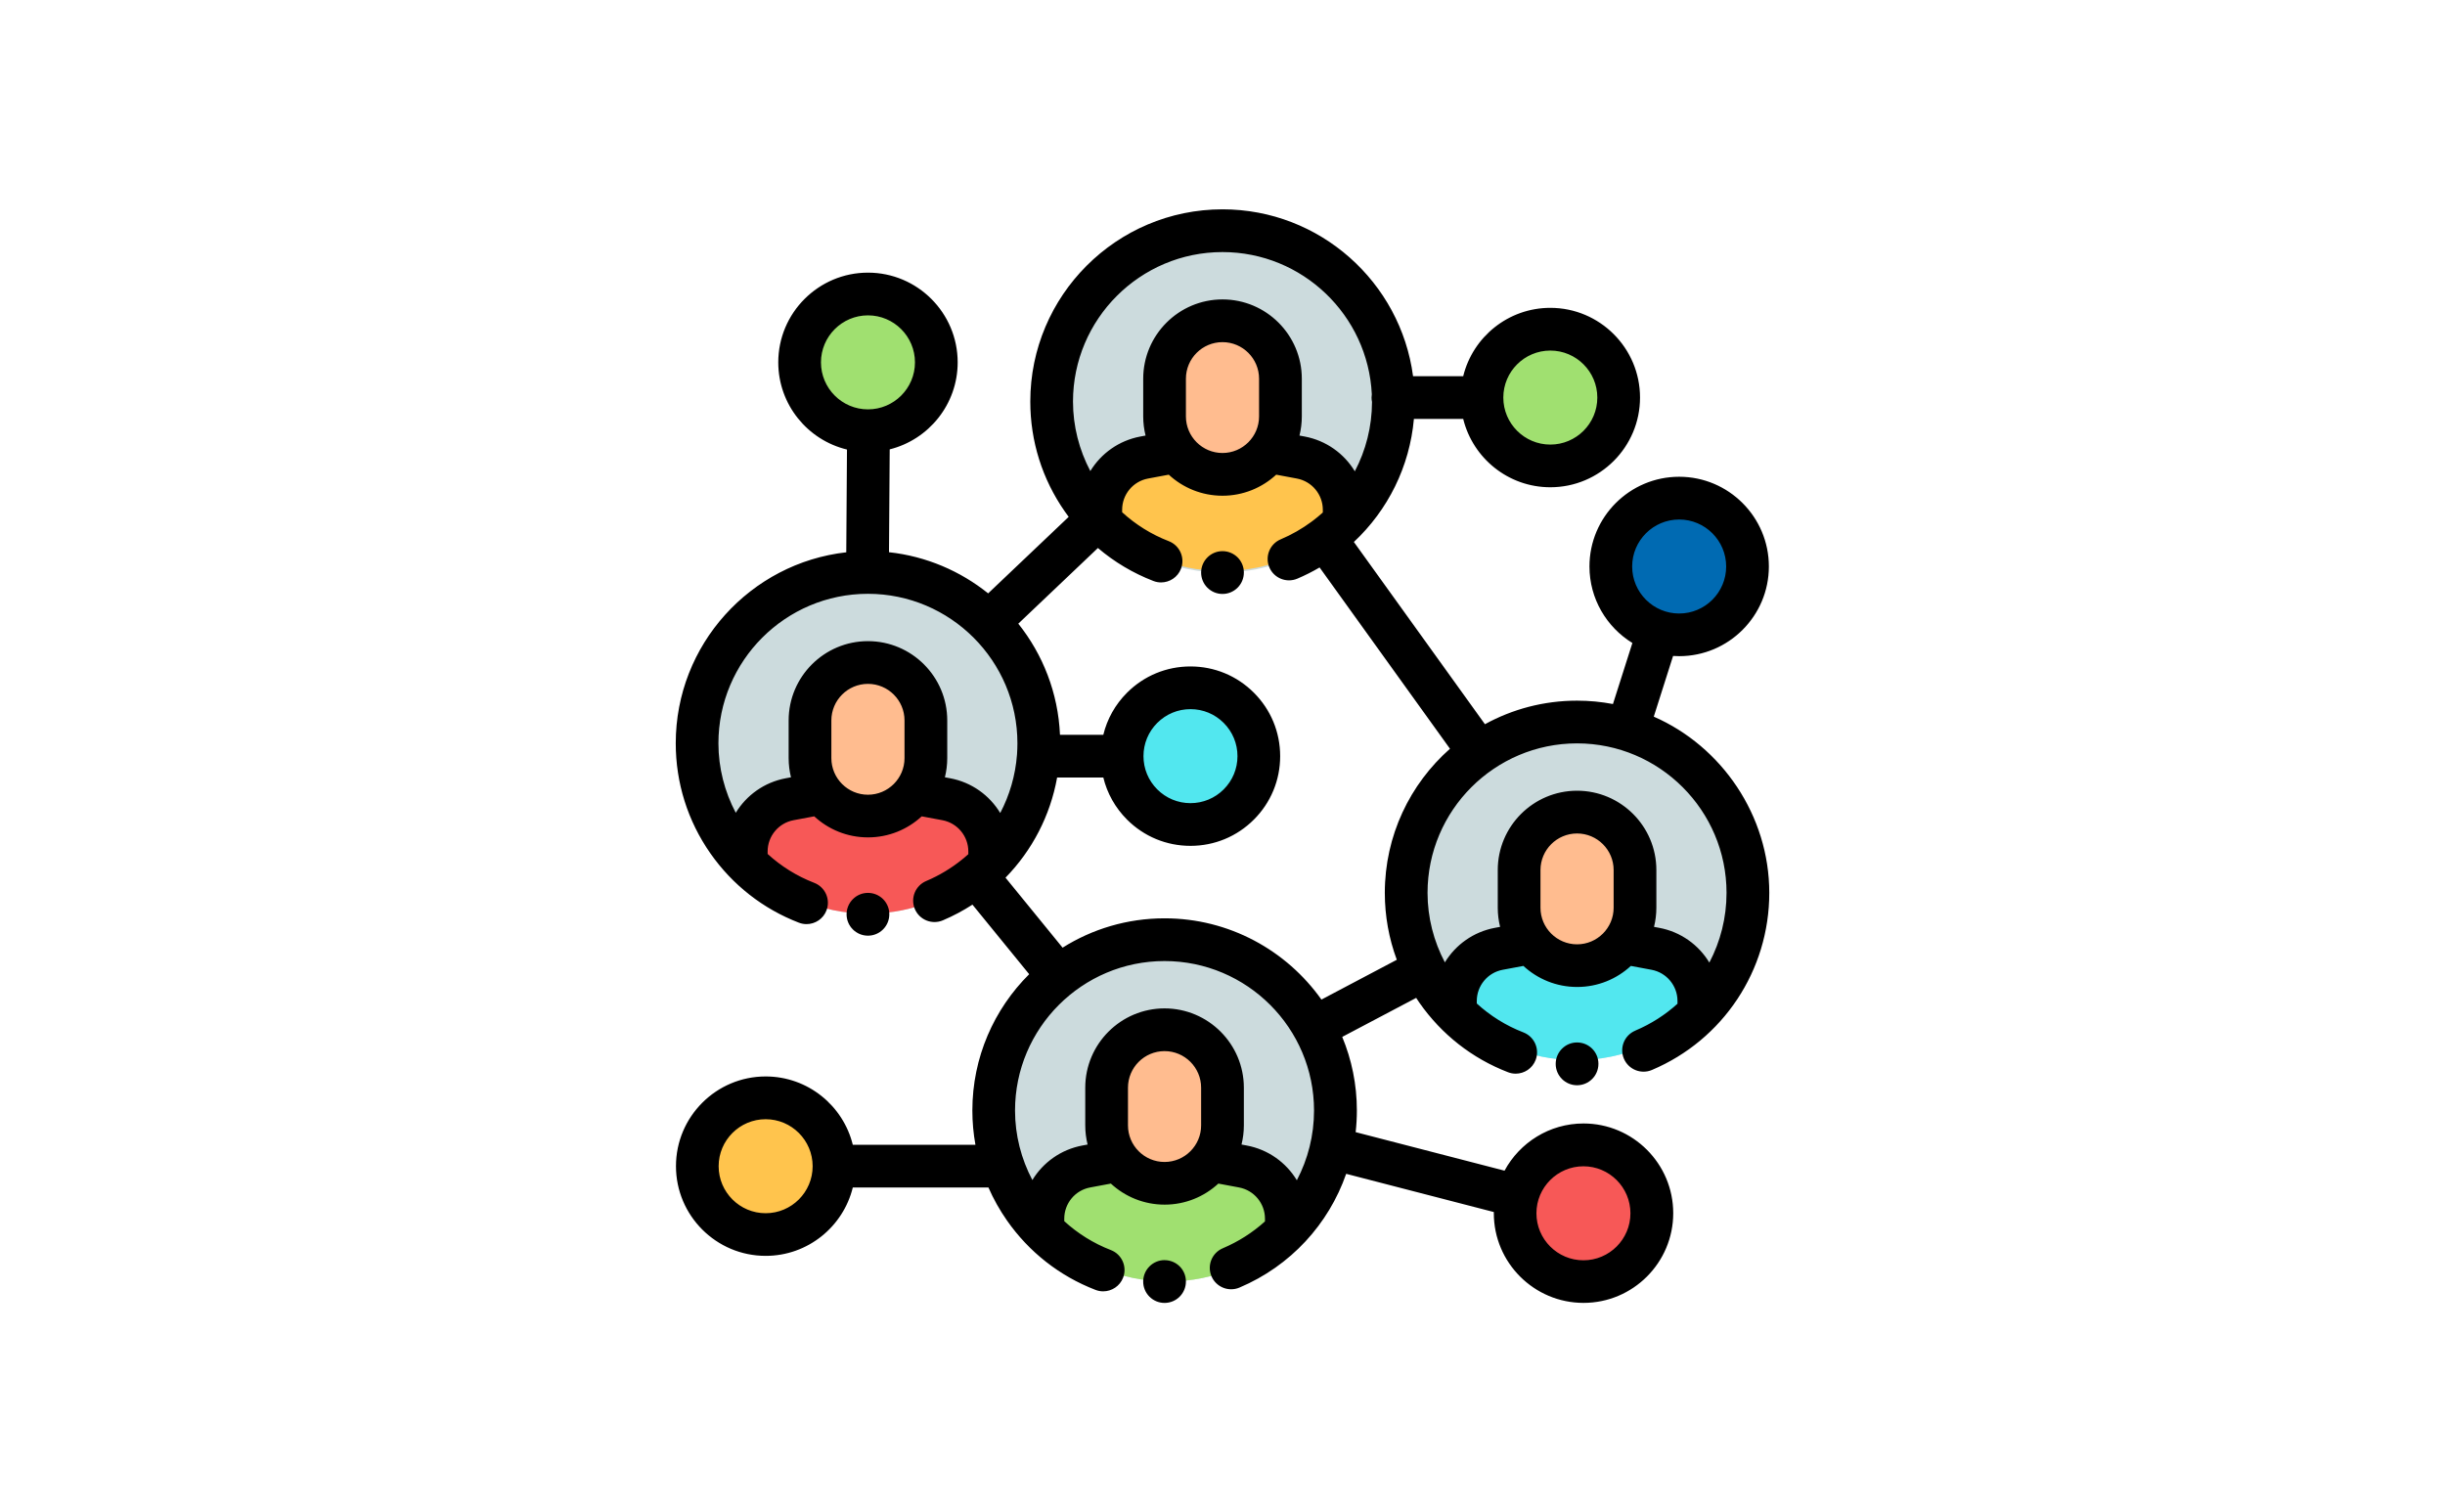 <?xml version="1.0" encoding="UTF-8"?><svg id="Layer_1" xmlns="http://www.w3.org/2000/svg" viewBox="0 0 1001.39 619.39"><defs><style>.cls-1{fill:#ffbc8f;}.cls-2{fill:#a0e070;}.cls-3{fill:#52e7ef;}.cls-4{fill:#f75857;}.cls-5{fill:#ccdbdd;}.cls-6{fill:#006ab2;}.cls-7{fill:#ffc44d;}</style></defs><circle class="cls-2" cx="634.96" cy="162.83" r="27.99"/><circle class="cls-4" cx="648.52" cy="496.91" r="27.99"/><circle class="cls-7" cx="313.57" cy="477.65" r="27.99" transform="translate(-169.07 783.47) rotate(-89.08)"/><circle class="cls-2" cx="355.48" cy="148.4" r="27.99"/><circle class="cls-6" cx="687.73" cy="232.01" r="27.99"/><circle class="cls-3" cx="487.57" cy="309.69" r="27.99" transform="translate(103.78 741.36) rotate(-80.78)"/><circle class="cls-5" cx="478.31" cy="454.86" r="70.01"/><path class="cls-2" d="M528.15,499.14c0-10.48-7.47-19.47-17.77-21.39l-12.68-2.36h-38.83s-12.63,2.36-12.63,2.36c-10.3,1.92-17.77,10.91-17.77,21.39v4.87c12.7,12.87,30.33,20.85,49.84,20.85s37.14-7.98,49.84-20.85v-4.87h0Z"/><path class="cls-1" d="M478.31,421.73h0c-13.11,0-23.73,10.62-23.73,23.73v15.44c0,13.11,10.62,23.73,23.73,23.73h0c13.11,0,23.73-10.62,23.73-23.73v-15.44c0-13.11-10.63-23.73-23.73-23.73Z"/><circle class="cls-5" cx="645.65" cy="364.19" r="70.01"/><path class="cls-3" d="M695.49,408.47c0-10.48-7.47-19.47-17.77-21.39l-12.68-2.36h-38.83s-12.63,2.36-12.63,2.36c-10.3,1.92-17.77,10.91-17.77,21.39v4.87c12.7,12.87,30.33,20.85,49.84,20.85s37.14-7.98,49.84-20.85v-4.87h0Z"/><path class="cls-1" d="M645.65,331.06h0c-13.11,0-23.73,10.62-23.73,23.73v15.44c0,13.11,10.62,23.73,23.73,23.73h0c13.11,0,23.73-10.62,23.73-23.73v-15.44c0-13.11-10.63-23.73-23.73-23.73Z"/><circle class="cls-5" cx="500.69" cy="164.51" r="70.01"/><path class="cls-7" d="M550.53,208.18c0-10.48-7.47-19.47-17.77-21.39l-12.68-2.36h-38.83s-12.63,2.36-12.63,2.36c-10.3,1.92-17.77,10.91-17.77,21.39v4.87c12.7,12.87,30.33,20.85,49.84,20.85s37.14-7.98,49.84-20.85v-4.87h0Z"/><path class="cls-1" d="M500.69,130.77h0c-13.11,0-23.73,10.62-23.73,23.73v15.44c0,13.11,10.62,23.73,23.73,23.73h0c13.11,0,23.73-10.62,23.73-23.73v-15.44c0-13.11-10.62-23.73-23.73-23.73Z"/><circle class="cls-5" cx="355.48" cy="304.22" r="70.01"/><path class="cls-4" d="M405.32,348.49c0-10.48-7.47-19.47-17.77-21.39l-12.68-2.36h-38.83s-12.63,2.36-12.63,2.36c-10.3,1.92-17.77,10.91-17.77,21.39v4.87c12.7,12.87,30.33,20.85,49.84,20.85s37.14-7.98,49.84-20.85v-4.87h0Z"/><path class="cls-1" d="M355.48,271.08h0c-13.11,0-23.73,10.62-23.73,23.73v15.44c0,13.11,10.62,23.73,23.73,23.73h0c13.11,0,23.73-10.62,23.73-23.73v-15.44c0-13.11-10.63-23.73-23.73-23.73Z"/><path d="M500.69,225.73c-4.83,0-8.75,3.95-8.75,8.78s3.92,8.75,8.75,8.75,8.75-3.92,8.75-8.75v-.06c0-4.83-3.92-8.72-8.75-8.72Z"/><path d="M669.74,422.12c-4.45,1.88-6.53,7.01-4.65,11.46,1.88,4.45,7.01,6.53,11.46,4.65,29.21-12.35,48.09-40.83,48.09-72.54s-19.49-60.02-47.31-72.18l7.91-24.86c.82.06,1.65.09,2.49.09,20.26,0,36.74-16.48,36.74-36.74s-16.48-36.74-36.74-36.74-36.74,16.48-36.74,36.74c0,13.24,7.04,24.87,17.58,31.34l-7.96,25c-4.77-.9-9.68-1.38-14.7-1.38-13.66,0-26.52,3.5-37.73,9.65l-53.68-74.64c13.95-13.04,22.85-30.89,24.59-50.4h20.19c3.94,16.05,18.44,27.99,35.68,27.99,20.26,0,36.74-16.48,36.74-36.74s-16.48-36.74-36.74-36.74c-17.24,0-31.74,11.94-35.68,27.99h-20.54c-5.1-38.52-38.15-68.34-78.04-68.34-43.41,0-78.73,35.32-78.73,78.73,0,16.22,4.9,31.8,14.16,45.05.51.73,1.04,1.45,1.57,2.17l-32.99,31.34c-11.38-9.14-25.35-15.19-40.61-16.86l.29-42.12c15.97-3.99,27.84-18.45,27.84-35.64,0-20.26-16.48-36.74-36.74-36.74s-36.74,16.48-36.74,36.74c0,17.3,12.02,31.83,28.14,35.71l-.29,42.08c-39.24,4.43-69.84,37.82-69.84,78.22,0,16.22,4.9,31.8,14.16,45.05,9.04,12.94,21.59,22.78,36.27,28.43,1.03.4,2.1.59,3.14.59,3.51,0,6.83-2.13,8.16-5.6,1.74-4.51-.51-9.57-5.02-11.31-7.15-2.76-13.59-6.81-19.08-11.83v-1.02c0-6.27,4.47-11.65,10.63-12.8l8.46-1.58c5.79,5.35,13.52,8.62,22.01,8.62s16.21-3.27,22.01-8.62l8.46,1.58c6.16,1.15,10.63,6.53,10.63,12.8v1.12c-.63.57-1.27,1.13-1.93,1.67-.12.09-.24.17-.36.27-.09.07-.16.15-.25.22-4.4,3.56-9.33,6.55-14.72,8.83-4.45,1.88-6.53,7.01-4.65,11.46,1.88,4.45,7.01,6.53,11.46,4.65,4.28-1.81,8.33-3.98,12.14-6.44l23.23,28.49c-14.36,14.27-23.27,34.02-23.27,55.82,0,4.75.43,9.45,1.26,14.05h-50.23c-3.94-16.05-18.44-27.99-35.68-27.99-20.26,0-36.74,16.48-36.74,36.74s16.48,36.74,36.74,36.74c17.24,0,31.74-11.94,35.68-27.99h55.56c2.06,4.7,4.59,9.22,7.58,13.5,9.04,12.94,21.59,22.78,36.27,28.43,1.03.4,2.1.59,3.14.59,3.51,0,6.83-2.13,8.16-5.6,1.74-4.51-.51-9.57-5.02-11.31-7.15-2.76-13.59-6.81-19.08-11.83v-1.02c0-6.27,4.47-11.65,10.63-12.79l8.46-1.58c5.79,5.35,13.52,8.62,22.01,8.62s16.21-3.27,22.01-8.62l8.46,1.58c6.16,1.15,10.63,6.53,10.63,12.79v1.12c-5,4.52-10.81,8.26-17.26,10.99-4.45,1.88-6.53,7.01-4.65,11.46,1.88,4.45,7.01,6.53,11.46,4.65,20.91-8.84,36.52-25.95,43.71-46.59l60.48,15.65c0,.16-.01.31-.01.47,0,20.26,16.48,36.74,36.74,36.74s36.74-16.48,36.74-36.74-16.48-36.74-36.74-36.74c-13.96,0-26.13,7.83-32.35,19.33l-60.98-15.78c.33-2.92.5-5.89.5-8.88,0-10.67-2.14-20.84-6-30.13l30.29-15.98c.44.68.89,1.35,1.35,2.02,9.05,12.94,21.59,22.78,36.27,28.43,1.03.4,2.1.59,3.14.59,3.51,0,6.83-2.13,8.16-5.6,1.74-4.51-.51-9.57-5.02-11.31-7.15-2.76-13.59-6.81-19.08-11.83v-1.02c0-6.27,4.47-11.65,10.63-12.79l8.46-1.58c5.79,5.35,13.52,8.62,22.01,8.62s16.21-3.27,22.01-8.62l8.46,1.58c6.16,1.15,10.63,6.53,10.63,12.79v1.12c-4.99,4.52-10.8,8.26-17.25,10.99ZM687.73,212.77c10.61,0,19.25,8.63,19.25,19.25s-8.63,19.25-19.25,19.25-19.25-8.63-19.25-19.25c0-10.61,8.63-19.25,19.25-19.25ZM313.58,496.89c-10.61,0-19.25-8.63-19.25-19.25s8.63-19.25,19.25-19.25,19.25,8.63,19.25,19.25-8.63,19.25-19.25,19.25ZM648.52,477.67c10.61,0,19.25,8.63,19.25,19.25s-8.63,19.25-19.25,19.25-19.25-8.63-19.25-19.25c0-10.61,8.63-19.25,19.25-19.25ZM634.96,143.58c10.61,0,19.25,8.63,19.25,19.25s-8.63,19.25-19.25,19.25-19.25-8.63-19.25-19.25,8.63-19.25,19.25-19.25ZM500.69,103.24c32.76,0,59.59,25.86,61.16,58.24-.07.44-.11.89-.11,1.35,0,.62.07,1.22.19,1.8-.03,10.13-2.53,19.82-7.04,28.4-4.38-7.25-11.71-12.59-20.52-14.24l-2.15-.4c.62-2.51.96-5.14.96-7.84v-15.44c0-17.91-14.57-32.48-32.48-32.48s-32.48,14.57-32.48,32.48v15.44c0,2.7.34,5.33.96,7.84l-2.15.4c-8.77,1.64-16.08,6.94-20.47,14.14-4.56-8.63-7.1-18.37-7.1-28.46,0-33.76,27.47-61.23,61.23-61.23ZM485.71,170.55v-15.44c0-8.26,6.72-14.98,14.98-14.98s14.98,6.72,14.98,14.98v15.44c0,8.26-6.72,14.98-14.98,14.98s-14.98-6.72-14.98-14.98ZM336.24,148.41c0-10.61,8.63-19.25,19.25-19.25s19.25,8.63,19.25,19.25-8.63,19.25-19.25,19.25-19.25-8.63-19.25-19.25ZM355.48,325.49c-8.26,0-14.98-6.72-14.98-14.98v-15.44c0-8.26,6.72-14.98,14.98-14.98s14.98,6.72,14.98,14.98v15.44c0,8.26-6.72,14.98-14.98,14.98ZM389.15,318.75l-2.15-.4c.62-2.51.96-5.14.96-7.84v-15.44c0-17.91-14.57-32.48-32.48-32.48s-32.48,14.57-32.48,32.48v15.44c0,2.7.34,5.33.96,7.84l-2.15.4c-8.77,1.64-16.08,6.94-20.47,14.14-4.56-8.63-7.1-18.37-7.1-28.46,0-33.76,27.47-61.23,61.23-61.23s61.23,27.47,61.23,61.23c0,1.44-.06,2.88-.15,4.3-.01.14-.02.28-.03.41-.65,8.47-3.03,16.56-6.86,23.84-4.38-7.25-11.71-12.59-20.52-14.23ZM476.96,475.9c-8.26,0-14.98-6.72-14.98-14.98v-15.44c0-8.26,6.72-14.98,14.98-14.98s14.98,6.72,14.98,14.98v15.44c0,8.26-6.72,14.98-14.98,14.98ZM510.63,469.16l-2.15-.4c.62-2.51.96-5.14.96-7.84v-15.44c0-17.91-14.57-32.48-32.48-32.48s-32.48,14.57-32.48,32.48v15.44c0,2.7.34,5.33.96,7.84l-2.15.4c-8.77,1.64-16.08,6.94-20.47,14.14-4.56-8.63-7.1-18.37-7.1-28.46,0-33.76,27.47-61.23,61.23-61.23s61.23,27.47,61.23,61.23c0,10.18-2.51,19.93-7.04,28.55-4.38-7.25-11.71-12.59-20.52-14.23ZM541.22,409.4c-14.28-20.13-37.76-33.29-64.26-33.29-15.33,0-29.65,4.41-41.76,12.02l-23.38-28.67c10.91-11.16,18.34-25.41,21.14-41.02h18.92c1.57,6.47,4.89,12.4,9.71,17.23,6.94,6.94,16.16,10.76,25.98,10.76s19.04-3.82,25.98-10.76c6.94-6.94,10.76-16.16,10.76-25.98s-3.82-19.04-10.76-25.98c-6.94-6.94-16.16-10.76-25.98-10.76s-19.04,3.82-25.98,10.76c-4.83,4.83-8.14,10.76-9.71,17.23h-17.75c-.75-17.16-7.02-32.9-17.07-45.51l32.61-30.99c6.72,5.72,14.37,10.29,22.72,13.51,1.03.4,2.1.59,3.14.59,3.51,0,6.83-2.13,8.16-5.6,1.74-4.51-.51-9.57-5.02-11.31-7.15-2.76-13.59-6.81-19.08-11.83v-1.02c0-6.27,4.47-11.65,10.63-12.79l8.46-1.58c5.79,5.35,13.52,8.62,22,8.62s16.21-3.27,22.01-8.62l8.46,1.58c6.16,1.15,10.63,6.53,10.63,12.79v1.12c-1.29,1.16-2.63,2.27-4.02,3.33-.07.05-.15.09-.22.14-.14.1-.27.22-.41.33-3.85,2.84-8.06,5.27-12.61,7.19-4.45,1.88-6.53,7.01-4.65,11.46,1.88,4.45,7.01,6.53,11.46,4.65,3.17-1.34,6.21-2.88,9.13-4.59l53.4,74.25c-16.35,14.44-26.69,35.54-26.69,59.02,0,9.47,1.68,18.72,4.91,27.41l-30.87,16.3ZM468.33,309.69c0-5.14,2-9.97,5.64-13.61,3.63-3.63,8.47-5.64,13.61-5.64s9.97,2,13.61,5.64h0c3.63,3.64,5.64,8.47,5.64,13.61s-2,9.97-5.64,13.61c-3.63,3.63-8.47,5.64-13.61,5.64s-9.97-2-13.61-5.64c-3.63-3.63-5.64-8.47-5.64-13.61ZM645.91,386.76c-8.26,0-14.98-6.72-14.98-14.98v-15.44c0-8.26,6.72-14.98,14.98-14.98s14.98,6.72,14.98,14.98v15.44c0,8.26-6.72,14.98-14.98,14.98ZM679.58,380.01l-2.15-.4c.62-2.51.96-5.14.96-7.84v-15.44c0-17.91-14.57-32.48-32.48-32.48s-32.48,14.57-32.48,32.48v15.44c0,2.7.34,5.33.96,7.84l-2.15.4c-8.77,1.64-16.08,6.94-20.47,14.14-4.56-8.63-7.1-18.37-7.1-28.46,0-33.76,27.47-61.23,61.23-61.23s61.23,27.47,61.23,61.23c0,10.18-2.51,19.93-7.04,28.55-4.38-7.25-11.71-12.59-20.52-14.23Z"/><path d="M637.16,435.73c0,4.83,3.92,8.75,8.75,8.75s8.75-3.92,8.75-8.75v-.06c0-4.83-3.92-8.72-8.75-8.72-4.83,0-8.75,3.95-8.75,8.78Z"/><path d="M476.96,516.1c-4.83,0-8.75,3.95-8.75,8.78s3.92,8.75,8.75,8.75,8.75-3.92,8.75-8.75v-.06c0-4.83-3.92-8.71-8.75-8.71Z"/><path d="M364.23,374.47v-.06c0-4.83-3.92-8.72-8.75-8.72s-8.75,3.95-8.75,8.78,3.92,8.75,8.75,8.75,8.75-3.92,8.75-8.75Z"/></svg>